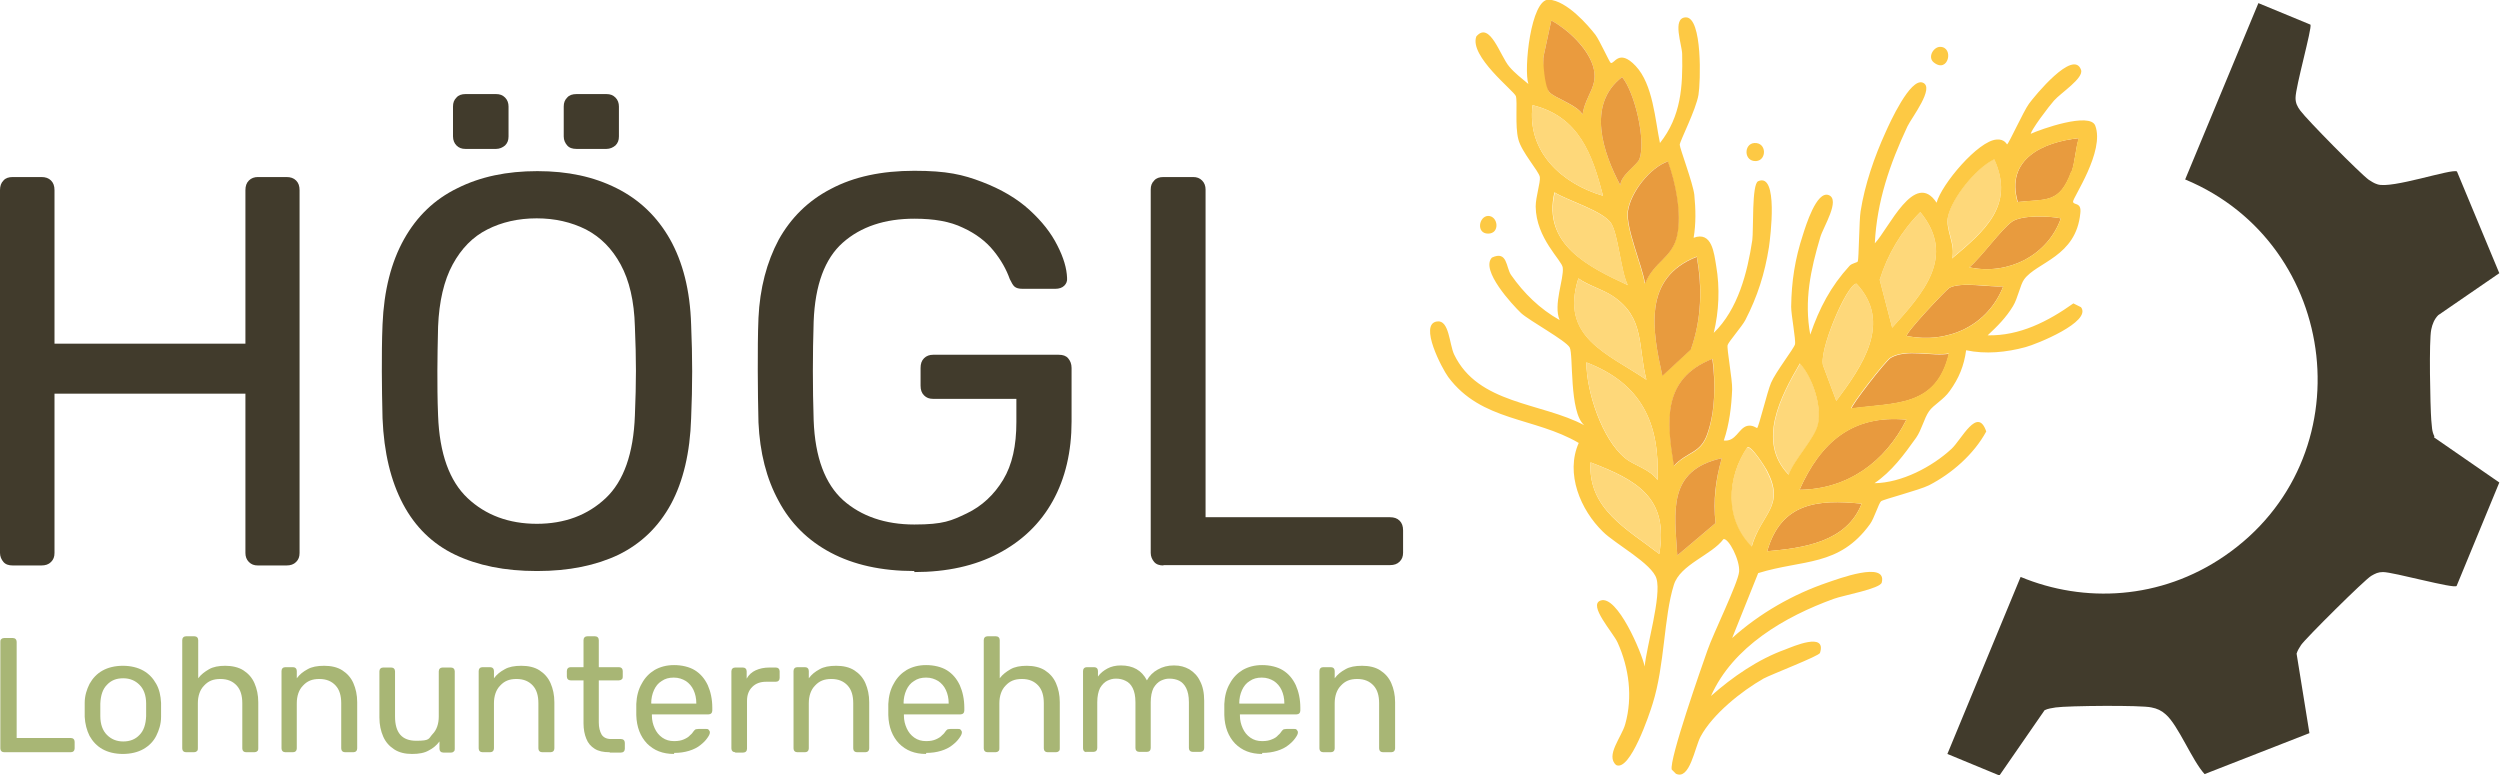 <?xml version="1.0" encoding="UTF-8"?>
<svg id="Ebene_1" xmlns="http://www.w3.org/2000/svg" version="1.1" viewBox="0 0 720.2 223.3">
  <!-- Generator: Adobe Illustrator 29.4.0, SVG Export Plug-In . SVG Version: 2.1.0 Build 152)  -->
  <defs>
    <style>
      .st0 {
        fill: #fed87a;
      }

      .st1 {
        fill: #413b2c;
      }

      .st2 {
        fill: #fdc944;
      }

      .st3 {
        fill: #a8b675;
      }

      .st4 {
        fill: #e89a3e;
      }

      .st5 {
        fill: #ea9b3e;
      }

      .st6 {
        fill: #e89b3e;
      }
    </style>
  </defs>
  <g>
    <path class="st3" d="M1.2,216.7c-.3,0-.6-.1-.8-.3-.2-.2-.3-.5-.3-.8v-30.7c0-.3,0-.6.3-.8.2-.2.5-.3.8-.3h2.5c.3,0,.6.1.8.3.2.2.3.5.3.8v27.7h15.6c.3,0,.6.1.8.3.2.2.3.5.3.8v1.9c0,.3-.1.6-.3.8-.2.2-.5.3-.8.3H1.2Z"/>
    <path class="st3" d="M35.5,217.2c-2.4,0-4.4-.5-6-1.4s-2.8-2.2-3.7-3.8c-.8-1.6-1.3-3.5-1.4-5.5,0-.5,0-1.2,0-2s0-1.5,0-2c0-2.1.6-3.9,1.4-5.5.9-1.6,2.1-2.9,3.7-3.8,1.6-.9,3.6-1.4,5.9-1.4s4.3.5,5.9,1.4c1.6.9,2.8,2.2,3.7,3.8.9,1.6,1.3,3.4,1.4,5.5,0,.5,0,1.2,0,2s0,1.5,0,2c0,2.1-.6,3.9-1.4,5.5-.8,1.6-2.1,2.9-3.7,3.8s-3.6,1.4-6,1.4ZM35.5,213.6c1.9,0,3.5-.6,4.7-1.9,1.2-1.2,1.8-3,1.9-5.4,0-.5,0-1.1,0-1.8s0-1.3,0-1.8c0-2.4-.7-4.2-1.9-5.4-1.2-1.2-2.7-1.9-4.7-1.9s-3.5.6-4.7,1.9c-1.2,1.2-1.8,3-1.9,5.4,0,.5,0,1.1,0,1.8s0,1.3,0,1.8c0,2.4.7,4.2,1.9,5.4,1.2,1.2,2.7,1.9,4.7,1.9Z"/>
    <path class="st3" d="M53.6,216.7c-.3,0-.6-.1-.8-.3-.2-.2-.3-.5-.3-.8v-31.2c0-.3.1-.6.3-.8s.5-.3.8-.3h2.4c.3,0,.6.1.8.3.2.2.3.5.3.8v11c.8-1.1,1.9-1.9,3.1-2.6,1.2-.7,2.8-1,4.7-1s3.8.4,5.2,1.3,2.5,2.1,3.2,3.7c.7,1.6,1.1,3.4,1.1,5.5v13.3c0,.3,0,.6-.3.8-.2.2-.5.3-.8.3h-2.4c-.3,0-.6-.1-.8-.3-.2-.2-.3-.5-.3-.8v-13c0-2.2-.5-3.9-1.6-5.1-1.1-1.2-2.6-1.9-4.7-1.9s-3.5.6-4.7,1.9c-1.2,1.2-1.8,3-1.8,5.1v13c0,.3,0,.6-.3.8-.2.2-.5.3-.8.3h-2.4Z"/>
    <path class="st3" d="M82.2,216.7c-.3,0-.6-.1-.8-.3-.2-.2-.3-.5-.3-.8v-22.3c0-.3.1-.6.3-.8.2-.2.5-.3.8-.3h2.2c.3,0,.6.1.8.3.2.2.3.5.3.8v2.1c.8-1.1,1.8-1.9,3.1-2.6,1.2-.7,2.8-1,4.8-1s3.8.4,5.2,1.3c1.4.9,2.5,2.1,3.2,3.7.7,1.6,1.1,3.4,1.1,5.5v13.3c0,.3-.1.6-.3.8s-.5.3-.8.3h-2.4c-.3,0-.6-.1-.8-.3-.2-.2-.3-.5-.3-.8v-13c0-2.2-.5-3.9-1.6-5.1-1.1-1.2-2.6-1.9-4.7-1.9s-3.5.6-4.7,1.9c-1.2,1.2-1.8,3-1.8,5.1v13c0,.3-.1.6-.3.8s-.5.3-.8.3h-2.4Z"/>
    <path class="st3" d="M118.7,217.2c-2,0-3.7-.4-5.1-1.3-1.4-.9-2.5-2.1-3.2-3.7-.7-1.6-1.1-3.4-1.1-5.5v-13.3c0-.3.1-.6.3-.8.2-.2.5-.3.8-.3h2.3c.3,0,.6.1.8.3.2.2.3.5.3.8v13c0,4.7,2,7,6.1,7s3.5-.6,4.7-1.9c1.2-1.2,1.8-3,1.8-5.1v-13c0-.3.1-.6.3-.8.2-.2.5-.3.8-.3h2.4c.3,0,.6.1.8.3s.3.5.3.8v22.3c0,.3,0,.6-.3.8-.2.2-.4.3-.8.3h-2.2c-.3,0-.6-.1-.8-.3-.2-.2-.3-.5-.3-.8v-2.1c-.8,1.1-1.9,2-3.1,2.6-1.2.7-2.8,1-4.8,1Z"/>
    <path class="st3" d="M139,216.7c-.3,0-.6-.1-.8-.3-.2-.2-.3-.5-.3-.8v-22.3c0-.3.1-.6.3-.8.2-.2.5-.3.8-.3h2.2c.3,0,.6.1.8.3.2.2.3.5.3.8v2.1c.8-1.1,1.8-1.9,3.1-2.6,1.2-.7,2.8-1,4.8-1s3.8.4,5.2,1.3c1.4.9,2.5,2.1,3.2,3.7.7,1.6,1.1,3.4,1.1,5.5v13.3c0,.3-.1.6-.3.8s-.5.3-.8.3h-2.4c-.3,0-.6-.1-.8-.3-.2-.2-.3-.5-.3-.8v-13c0-2.2-.5-3.9-1.6-5.1-1.1-1.2-2.6-1.9-4.7-1.9s-3.5.6-4.7,1.9c-1.2,1.2-1.8,3-1.8,5.1v13c0,.3-.1.6-.3.8s-.5.3-.8.3h-2.4Z"/>
    <path class="st3" d="M175.6,216.7c-1.8,0-3.2-.3-4.3-1-1.1-.7-1.9-1.6-2.4-2.9-.5-1.2-.8-2.7-.8-4.4v-12.4h-3.7c-.3,0-.6-.1-.8-.3-.2-.2-.3-.5-.3-.8v-1.6c0-.3.1-.6.3-.8.2-.2.5-.3.8-.3h3.7v-7.8c0-.3.1-.6.3-.8.2-.2.5-.3.8-.3h2.2c.3,0,.6.1.8.3.2.2.3.5.3.8v7.8h5.8c.3,0,.6.1.8.3s.3.5.3.8v1.6c0,.3,0,.6-.3.8-.2.2-.5.3-.8.3h-5.8v12.1c0,1.5.3,2.6.8,3.5.5.8,1.4,1.3,2.7,1.3h2.9c.3,0,.6.1.8.3.2.2.3.5.3.8v1.7c0,.3-.1.6-.3.8s-.5.3-.8.3h-3.2Z"/>
    <path class="st3" d="M194.2,217.2c-3.3,0-5.8-1-7.8-3-1.9-2-3-4.7-3.1-8.2,0-.4,0-.9,0-1.6s0-1.2,0-1.6c.1-2.2.6-4.2,1.6-5.9.9-1.7,2.2-3,3.7-3.9,1.6-.9,3.4-1.4,5.6-1.4s4.4.5,6,1.5c1.6,1,2.8,2.4,3.7,4.3.8,1.8,1.3,4,1.3,6.5v.8c0,.3-.1.6-.3.8-.2.2-.5.3-.8.3h-16.3v.4c0,1.3.3,2.5.8,3.6.5,1.1,1.2,2,2.2,2.7,1,.7,2.1,1,3.4,1s2.1-.2,2.8-.5,1.4-.7,1.8-1.2c.5-.4.8-.8.9-1,.3-.4.5-.6.7-.7.2,0,.4-.1.8-.1h2.3c.3,0,.5,0,.7.3.2.2.3.4.3.7,0,.5-.3,1-.8,1.7-.5.7-1.1,1.3-2,2-.9.7-1.9,1.2-3.2,1.6s-2.7.6-4.3.6ZM187.7,202.7h12.9c0-1.6-.3-2.8-.8-3.9-.5-1.1-1.3-2-2.2-2.6-1-.6-2.1-1-3.5-1s-2.5.3-3.5,1c-1,.6-1.7,1.5-2.2,2.6-.5,1.1-.8,2.4-.8,3.8h0Z"/>
    <path class="st3" d="M211.8,216.7c-.3,0-.6-.1-.8-.3-.2-.2-.3-.5-.3-.8v-22.2c0-.3.1-.6.3-.8.2-.2.5-.3.8-.3h2.2c.3,0,.6.1.8.3s.3.5.3.8v2.1c.6-1.1,1.5-1.9,2.6-2.4,1.1-.5,2.4-.8,4-.8h1.8c.3,0,.6.1.8.3.2.2.3.5.3.8v1.9c0,.3-.1.6-.3.8-.2.2-.5.3-.8.3h-2.8c-1.7,0-3,.5-4,1.5-1,1-1.5,2.3-1.5,4v13.8c0,.3-.1.6-.3.8-.2.2-.5.3-.8.3h-2.3Z"/>
    <path class="st3" d="M229.7,216.7c-.3,0-.6-.1-.8-.3-.2-.2-.3-.5-.3-.8v-22.3c0-.3.1-.6.3-.8.2-.2.5-.3.8-.3h2.2c.3,0,.6.1.8.3.2.2.3.5.3.8v2.1c.8-1.1,1.8-1.9,3.1-2.6,1.2-.7,2.8-1,4.8-1s3.8.4,5.2,1.3c1.4.9,2.5,2.1,3.2,3.7.7,1.6,1.1,3.4,1.1,5.5v13.3c0,.3-.1.6-.3.8s-.5.3-.8.3h-2.4c-.3,0-.6-.1-.8-.3-.2-.2-.3-.5-.3-.8v-13c0-2.2-.5-3.9-1.6-5.1-1.1-1.2-2.6-1.9-4.7-1.9s-3.5.6-4.7,1.9c-1.2,1.2-1.8,3-1.8,5.1v13c0,.3-.1.6-.3.8s-.5.3-.8.3h-2.4Z"/>
    <path class="st3" d="M266.8,217.2c-3.3,0-5.8-1-7.8-3-1.9-2-3-4.7-3.1-8.2,0-.4,0-.9,0-1.6s0-1.2,0-1.6c.1-2.2.6-4.2,1.6-5.9.9-1.7,2.2-3,3.7-3.9,1.6-.9,3.4-1.4,5.6-1.4s4.4.5,6,1.5c1.6,1,2.8,2.4,3.7,4.3.8,1.8,1.3,4,1.3,6.5v.8c0,.3-.1.6-.3.8-.2.2-.5.3-.8.3h-16.3v.4c0,1.3.3,2.5.8,3.6.5,1.1,1.2,2,2.2,2.7,1,.7,2.1,1,3.4,1s2.1-.2,2.8-.5,1.4-.7,1.8-1.2c.5-.4.8-.8.9-1,.3-.4.5-.6.7-.7.2,0,.4-.1.8-.1h2.3c.3,0,.5,0,.7.3.2.2.3.4.3.7,0,.5-.3,1-.8,1.7-.5.7-1.1,1.3-2,2-.9.7-1.9,1.2-3.2,1.6s-2.7.6-4.3.6ZM260.4,202.7h12.9c0-1.6-.3-2.8-.8-3.9-.5-1.1-1.3-2-2.2-2.6-1-.6-2.1-1-3.5-1s-2.5.3-3.5,1c-1,.6-1.7,1.5-2.2,2.6-.5,1.1-.8,2.4-.8,3.8h0Z"/>
    <path class="st3" d="M284.5,216.7c-.3,0-.6-.1-.8-.3-.2-.2-.3-.5-.3-.8v-31.2c0-.3.1-.6.3-.8s.5-.3.8-.3h2.4c.3,0,.6.1.8.3.2.2.3.5.3.8v11c.8-1.1,1.9-1.9,3.1-2.6,1.2-.7,2.8-1,4.7-1s3.8.4,5.2,1.3,2.5,2.1,3.2,3.7c.7,1.6,1.1,3.4,1.1,5.5v13.3c0,.3,0,.6-.3.8-.2.2-.5.3-.8.3h-2.4c-.3,0-.6-.1-.8-.3-.2-.2-.3-.5-.3-.8v-13c0-2.2-.5-3.9-1.6-5.1-1.1-1.2-2.6-1.9-4.7-1.9s-3.5.6-4.7,1.9c-1.2,1.2-1.8,3-1.8,5.1v13c0,.3,0,.6-.3.8-.2.2-.5.3-.8.3h-2.4Z"/>
    <path class="st3" d="M313.1,216.7c-.3,0-.6-.1-.8-.3-.2-.2-.3-.5-.3-.8v-22.3c0-.3.1-.6.3-.8.2-.2.5-.3.8-.3h2.1c.3,0,.6.1.8.3.2.2.3.5.3.8v1.6c.7-1,1.6-1.7,2.7-2.3,1.1-.6,2.4-.9,3.9-.9,3.5,0,6,1.4,7.5,4.3.7-1.3,1.8-2.4,3.1-3.1,1.4-.8,2.9-1.2,4.7-1.2s3.1.4,4.4,1.1c1.3.8,2.4,1.9,3.1,3.4.8,1.5,1.2,3.4,1.2,5.7v13.6c0,.3-.1.6-.3.8-.2.2-.5.3-.8.3h-2.2c-.3,0-.6-.1-.8-.3-.2-.2-.3-.5-.3-.8v-13.2c0-1.8-.3-3.1-.8-4.1-.5-1-1.2-1.7-2-2.1-.8-.4-1.8-.6-2.8-.6s-1.6.2-2.5.6c-.8.4-1.5,1.1-2.1,2.1-.5,1-.8,2.4-.8,4.1v13.2c0,.3-.1.6-.3.8s-.5.3-.8.3h-2.2c-.3,0-.6-.1-.8-.3-.2-.2-.3-.5-.3-.8v-13.2c0-1.8-.3-3.1-.8-4.1-.5-1-1.2-1.7-2.1-2.1-.8-.4-1.7-.6-2.7-.6s-1.6.2-2.5.6c-.8.4-1.5,1.1-2.1,2.1-.5,1-.8,2.4-.8,4.1v13.2c0,.3-.1.6-.3.8-.2.2-.5.3-.8.3h-2.3Z"/>
    <path class="st3" d="M363.6,217.2c-3.3,0-5.8-1-7.8-3-1.9-2-3-4.7-3.1-8.2,0-.4,0-.9,0-1.6s0-1.2,0-1.6c.1-2.2.6-4.2,1.6-5.9.9-1.7,2.2-3,3.7-3.9,1.6-.9,3.4-1.4,5.6-1.4s4.4.5,6,1.5c1.6,1,2.8,2.4,3.7,4.3.8,1.8,1.3,4,1.3,6.5v.8c0,.3-.1.6-.3.8-.2.2-.5.3-.8.3h-16.3v.4c0,1.3.3,2.5.8,3.6.5,1.1,1.2,2,2.2,2.7,1,.7,2.1,1,3.4,1s2.1-.2,2.8-.5c.8-.3,1.4-.7,1.8-1.2.5-.4.8-.8.9-1,.3-.4.5-.6.7-.7.2,0,.4-.1.8-.1h2.3c.3,0,.5,0,.7.3.2.2.3.4.3.7,0,.5-.3,1-.8,1.7s-1.1,1.3-2,2c-.9.7-1.9,1.2-3.2,1.6-1.3.4-2.7.6-4.3.6ZM357.1,202.7h12.9c0-1.6-.3-2.8-.8-3.9-.5-1.1-1.3-2-2.2-2.6-1-.6-2.1-1-3.5-1s-2.5.3-3.5,1c-1,.6-1.7,1.5-2.2,2.6-.5,1.1-.8,2.4-.8,3.8h0Z"/>
    <path class="st3" d="M381.2,216.7c-.3,0-.6-.1-.8-.3-.2-.2-.3-.5-.3-.8v-22.3c0-.3.1-.6.3-.8.2-.2.5-.3.8-.3h2.2c.3,0,.6.1.8.3s.3.5.3.8v2.1c.8-1.1,1.8-1.9,3.1-2.6,1.2-.7,2.8-1,4.8-1s3.8.4,5.2,1.3c1.4.9,2.5,2.1,3.2,3.7.7,1.6,1.1,3.4,1.1,5.5v13.3c0,.3-.1.6-.3.8s-.5.3-.8.3h-2.4c-.3,0-.6-.1-.8-.3-.2-.2-.3-.5-.3-.8v-13c0-2.2-.5-3.9-1.6-5.1-1.1-1.2-2.6-1.9-4.7-1.9s-3.5.6-4.7,1.9c-1.2,1.2-1.8,3-1.8,5.1v13c0,.3-.1.6-.3.8s-.5.3-.8.3h-2.4Z"/>
  </g>
  <g>
    <path class="st1" d="M3.7,162.9c-1.2,0-2.1-.3-2.7-1-.6-.7-1-1.6-1-2.6V54.8c0-1.2.3-2.1,1-2.8.6-.7,1.5-1,2.7-1h8.2c1.2,0,2.1.3,2.8,1,.7.7,1,1.6,1,2.8v44.2h55v-44.2c0-1.2.3-2.1,1-2.8.7-.7,1.6-1,2.6-1h8.2c1.2,0,2.1.3,2.8,1,.7.7,1,1.6,1,2.8v104.5c0,1.1-.3,1.9-1,2.6-.7.7-1.6,1-2.8,1h-8.2c-1.1,0-1.9-.3-2.6-1-.7-.7-1-1.6-1-2.6v-45.9H15.7v45.9c0,1.1-.3,1.9-1,2.6-.7.7-1.6,1-2.8,1H3.7Z"/>
    <path class="st1" d="M154.6,164.5c-9.2,0-17-1.6-23.5-4.7-6.5-3.1-11.5-8-15-14.6-3.5-6.6-5.5-14.8-5.9-24.7-.1-4.7-.2-9.2-.2-13.5s0-8.8.2-13.5c.4-9.8,2.5-18,6.2-24.6,3.7-6.6,8.8-11.5,15.4-14.7,6.6-3.3,14.2-4.9,23-4.9s16.2,1.6,22.8,4.9c6.6,3.3,11.7,8.2,15.4,14.7,3.7,6.6,5.8,14.7,6.1,24.6.2,4.7.3,9.2.3,13.5s-.1,8.8-.3,13.5c-.3,9.9-2.3,18.2-5.8,24.7-3.6,6.6-8.6,11.4-15.1,14.6-6.5,3.1-14.3,4.7-23.4,4.7ZM154.6,150.9c8.1,0,14.7-2.5,19.9-7.4,5.2-4.9,8-12.9,8.4-23.8.2-4.8.3-9.1.3-12.9s-.1-8-.3-12.7c-.2-7.4-1.6-13.3-4.1-17.9-2.5-4.6-5.8-7.9-10-10.1-4.2-2.1-8.9-3.2-14.2-3.2s-10.1,1.1-14.2,3.2c-4.2,2.1-7.5,5.5-10,10.1-2.5,4.6-3.9,10.6-4.2,17.9-.1,4.7-.2,8.9-.2,12.7s0,8.1.2,12.9c.4,11,3.3,18.9,8.5,23.8,5.2,4.9,11.9,7.4,20,7.4ZM134.1,42.9c-1.1,0-1.9-.3-2.6-1-.6-.6-1-1.5-1-2.6v-8.6c0-1.1.3-1.9,1-2.6.6-.7,1.5-1,2.6-1h8.8c1.1,0,1.9.3,2.6,1,.7.7,1,1.6,1,2.6v8.6c0,1.1-.3,1.9-1,2.6-.7.6-1.6,1-2.6,1h-8.8ZM166.1,42.9c-1.2,0-2.1-.3-2.7-1s-1-1.5-1-2.6v-8.6c0-1.1.3-1.9,1-2.6.6-.7,1.5-1,2.7-1h8.6c1.1,0,1.9.3,2.6,1,.7.7,1,1.6,1,2.6v8.6c0,1.1-.3,1.9-1,2.6-.7.6-1.6,1-2.6,1h-8.6Z"/>
    <path class="st1" d="M263.4,164.5c-9.5,0-17.5-1.8-24.1-5.3-6.6-3.5-11.6-8.5-15-14.9-3.5-6.4-5.4-13.9-5.8-22.6-.1-4.7-.2-9.7-.2-15s0-10.3.2-15.1c.4-8.6,2.4-16.1,5.8-22.5,3.5-6.3,8.5-11.3,15.1-14.7,6.6-3.5,14.6-5.2,24-5.2s14,1.1,19.5,3.2c5.5,2.1,10.1,4.8,13.7,8.1,3.6,3.3,6.2,6.6,8,10.2,1.8,3.5,2.7,6.6,2.8,9.3.1,1-.2,1.7-.8,2.3-.6.6-1.5.9-2.6.9h-9.4c-1.1,0-1.8-.2-2.3-.6-.5-.4-.9-1.2-1.4-2.2-1-2.8-2.5-5.5-4.7-8.2-2.2-2.7-5.1-4.9-8.8-6.6-3.7-1.8-8.3-2.6-14-2.6-8.5,0-15.4,2.3-20.6,6.9-5.2,4.6-8,12.2-8.4,22.7-.3,9.5-.3,19,0,28.5.4,10.7,3.3,18.3,8.5,23,5.2,4.6,12.1,7,20.5,7s10.7-1.1,15.1-3.2c4.4-2.1,7.9-5.4,10.5-9.7,2.6-4.3,3.8-9.8,3.8-16.6v-6.7h-24c-1.1,0-1.9-.3-2.6-1-.7-.7-1-1.6-1-2.8v-5.1c0-1.2.3-2.1,1-2.8s1.6-1,2.6-1h36.2c1.2,0,2.1.3,2.7,1,.6.7,1,1.6,1,2.8v15.4c0,8.7-1.8,16.4-5.4,22.9-3.6,6.5-8.8,11.5-15.6,15.1-6.8,3.6-14.9,5.4-24.3,5.4Z"/>
    <path class="st1" d="M335.2,162.9c-1.2,0-2.1-.3-2.7-1-.6-.7-1-1.6-1-2.6V54.6c0-1.1.3-1.9,1-2.6.6-.7,1.5-1,2.7-1h8.5c1.1,0,1.9.3,2.6,1,.7.7,1,1.6,1,2.6v94.4h53.1c1.2,0,2.1.3,2.8,1,.7.7,1,1.6,1,2.8v6.4c0,1.1-.3,1.9-1,2.6-.7.7-1.6,1-2.8,1h-65.3Z"/>
  </g>
  <path class="st1" d="M701.3,125.7c-.8-1.5-.7-3.1-.9-4.7-.3-4-.7-23,0-26.1.3-1.5.9-3,2-4.1l17.6-12.1-12.2-29.3c-1.5-.9-18.9,5.1-22.9,3.7-1-.3-1.7-.8-2.5-1.3-2.6-1.9-17.7-17.2-19.7-19.9-.9-1.2-1.4-2.2-1.4-3.7,0-3.2,4.8-20.1,4.3-21.1l-15-6.2-21.1,50.8c44.8,18.6,52.2,80.5,11.3,108.5-18.4,12.6-40.4,13.6-58.7,6l-21.1,51,15,6.2,13-18.8c1-.5,2.1-.6,3.2-.8,3.4-.5,24.8-.7,27.6,0,1.6.3,2.9.9,4.1,2,3.6,3.1,7.6,13.3,11.2,17.2l30.2-11.8-3.7-22.9c.3-1,.8-1.7,1.3-2.5,1.3-1.9,18.3-18.8,20.2-19.9,1.2-.7,2-1.1,3.4-1.1,3,0,20.5,4.9,21.2,4l12.3-29.8-18.8-13Z"/>
  <g>
    <path class="st2" d="M505.4,41.2c3.6-.2,3.6,5,.5,5.2-3.6.2-3.6-5-.5-5.2Z"/>
    <path class="st2" d="M558.9,13.5c4.1,0,2.4,7.8-1.8,4.5-1.9-1.5-.1-4.5,1.8-4.5Z"/>
    <path class="st2" d="M428.7,62.2c2.9,0,3.5,5.1,0,5.1s-2.7-5,0-5.1Z"/>
    <g>
      <path class="st0" d="M545.1,94.4l-3.6-13.8c2.3-7.4,6.3-14.1,11.7-19.5,10.5,12.8.7,23.5-8.1,33.3Z"/>
      <path class="st0" d="M529,115.5l-3.7-9.9c-1.8-3.7,6.8-23.8,9.5-23.9,10.5,11.2,1.6,23.8-5.8,33.8Z"/>
      <path class="st0" d="M515.3,136.7c-9.1-9.5-2.3-22.4,3.3-32,3.6,3.9,6.3,12.4,5.2,17.5-.9,4.1-6.9,10.2-8.4,14.5Z"/>
      <path class="st0" d="M562.3,74.5c1.3-4.2-1.9-8.3-1.1-12.3,1.2-5.4,8.1-13.9,13.3-16.4,6.1,13.4-3,20.8-12.2,28.6Z"/>
      <path class="st4" d="M577.1,82.5c-4.5,11.4-16,16.6-27.8,14.3-.6-.7,11.5-13.5,12.3-13.9,3.5-1.8,11.6-.1,15.5-.4Z"/>
      <path class="st0" d="M504.6,157.6c-7.9-7.8-7.2-19.9-1.3-28.7,1.3-.4,5.1,5.6,5.6,6.7,5.5,10.5-1.6,12.2-4.4,22.1Z"/>
      <path class="st6" d="M596.7,49.5c-3.4,9.2-7.1,7.8-15.4,8.7-3.6-12.3,7.1-17.3,17.6-18.4-1,3-1.1,6.9-2.1,9.7Z"/>
      <path class="st6" d="M593.7,62.9c-3.8,10.8-15.4,16.5-26.4,14.1,3.3-2.7,9.4-11.2,12.4-13.2,2.9-1.9,10.6-1.6,14-.9Z"/>
      <path class="st6" d="M561.5,101.8c-3.6,15.6-15.5,14.1-28.1,15.9-.1-.9,9.8-13.7,11.3-14.6,4.6-2.7,11.9-.3,16.9-1.2Z"/>
      <path class="st4" d="M549.2,120.9c-6.1,12.2-17,20.1-30.8,20.2,6.1-13.7,15.2-21.7,30.8-20.2Z"/>
      <path class="st4" d="M536.3,145.1c-4.3,11.1-16.9,12.8-27.2,13.7,4-14,14.5-15,27.2-13.7Z"/>
      <g>
        <path class="st2" d="M584.9,38.6c3-1.4,17.2-6.4,18.7-2.4,2.8,7.4-6.5,20.8-6.4,21.9s2.5,0,2.1,3.3c-1.2,12.6-12.6,14.1-16.2,19.1-1.1,1.5-1.8,5.4-3.2,7.7-2,3.3-4.5,5.8-7.3,8.4,9.2.2,17.4-4,24.7-9.2l2.2,1.1c3.2,4.2-12.9,10.7-16,11.5-5.5,1.5-11.5,2.1-17.1.9-.6,4.5-2.1,8.1-4.7,11.7-1.8,2.6-4.7,4-6,5.9-1.4,2-2.1,5.3-3.7,7.6-3.5,4.9-7,9.7-12,13.1,7.8-.1,16.6-4.7,22.2-9.9,2.9-2.7,7.5-12.4,10-5-3.6,6.6-9.9,12.1-16.5,15.5-2.8,1.4-13.3,4.1-13.8,4.6-.7.6-2,5-3.2,6.6-8.9,12.3-19.3,10.1-32.2,14.1l-7.5,18.7c7.9-7.1,17.5-12.6,27.5-16,2.7-.9,17.2-6.4,15.6,0-.4,1.8-11.1,3.7-13.8,4.7-14.1,5.1-29.1,13.8-35.4,28,6.2-5.5,13.6-10.6,21.4-13.4,2.1-.8,12-5.2,10,1-.3.9-14.1,6.2-16.3,7.4-6.3,3.6-14.6,10.2-18.1,16.7-1.7,3.2-3.1,12.6-7.1,10.7l-1.2-1.2c-.8-2.8,8.6-29.6,10.3-34.4,1.6-4.7,8.8-19.3,9.1-22.6s-3-9.7-4.5-9.4c-3.4,4.6-12.5,7.3-14.3,13.2-2.9,9.2-2.6,23.1-6.1,34.2-.9,3-6.5,19.6-10.5,17.7-3.2-2.7,1.6-8.1,2.6-11.8,2.2-7.8,1.1-16.2-2.2-23.5-1.3-2.9-8.6-10.8-4.9-12.1,4.8-1.7,11.9,15.1,12.7,19,.5-5.7,4.9-20.3,3.4-25.3-1.2-4.3-12-10.1-15.4-13.5-6.5-6.3-10.9-16.8-7-25.6-12.8-7.5-28-6.1-37.6-19-1.7-2.3-8.6-15.3-3.2-16,3.5-.5,3.5,6.5,4.9,9.5,6.9,14.4,25.1,13.8,37.5,20.4-4.4-3.7-3.1-20.4-4.2-22.4s-11.6-7.7-14-9.9c-2.5-2.4-11.8-12.4-8.4-16,4.5-2.1,4,2.8,5.5,5,3.7,5.3,8.3,9.8,14,13-1.9-4.4,1.3-11.9.9-15.1-.2-2.1-7.7-8.4-7.8-17.6,0-2.8,1.4-6.9,1.2-8.5s-5.3-7.2-6.2-10.9c-1-3.8-.2-10.7-.7-12.4-.5-1.5-13.5-11.5-11.4-17.2,3.9-4.6,6.9,5.7,9.5,8.7,1.6,1.9,3.6,3.4,5.5,5-1.4-4.1.7-24.6,5.9-24.3s11.3,7.4,13.4,10.1c1.2,1.6,4,7.8,4.4,8.1,1,.6,2.3-4.3,7.2.9,5,5.3,5.6,15.5,7,22.2,6.1-7.7,6.6-16.3,6.4-25.6,0-2.6-3-10.4,1-10.6,4.9-.2,4.3,18.9,3.7,22.3-.7,4.3-5.4,13.4-5.4,14.4s3.8,11,4.2,14.4c.4,4,.5,8.4-.2,12.4,5.3-2,5.9,4.5,6.5,8.1,1.1,6.3.8,13.1-.7,19.3,7-6.8,9.7-17.4,11.1-26.7.4-2.9-.2-16.2,1.7-17,5.9-2.6,3.5,16.2,3.1,19-1.2,7.6-3.3,14.2-6.8,21-1,1.9-4.8,6.2-5.1,7.2s1.4,10,1.3,12.8c-.2,4.9-.8,10-2.4,14.7,3.5.4,4.2-3.5,6.7-4.2,1.6-.4,2.8.7,2.9.6.5-.4,2.9-10.4,4-13,1.3-3.1,6.6-9.9,6.9-11.1s-1.1-8.5-1.1-10.8c.1-7.4,1.1-13.8,3.4-20.8.8-2.5,3.9-12.7,7.4-11.4s-1.6,9.3-2.4,12.1c-2.8,9.4-4.7,18.3-2.9,28.1,2.6-7.6,5.9-13.9,11.3-19.8.7-.8,2.2-.9,2.4-1.3.3-.6.4-12.1.8-14.4,1.2-7.7,4-15.8,7.2-22.8,1.2-2.7,7.1-15.7,10.7-14.3s-3.2,10.1-4.4,12.6c-5.1,10.9-8.8,21.6-9.4,33.7,4-4.2,11.5-21.3,17.8-11.7,1.4-5.3,12-17.9,17.3-18.2,2.3-.2,2.9,1.4,3,1.4.6-.4,4.7-9.5,6.3-11.7s12.8-15.9,15-9.8c.9,2.4-5.9,6.7-7.8,8.9-1.1,1.2-7.2,9.1-6.7,9.9ZM446.9,5.9l-2.2,10.2c-.3,1.2.9,9.6,1.6,10.4,1.4,1.7,8,3.7,9.6,6.5.9-5.9,4.8-8.1,3-14-1.6-5.3-7.2-10.5-12-13.1ZM596.7,49.5c1.1-2.9,1.2-6.7,2.1-9.7-10.4,1.2-21.1,6.1-17.6,18.4,8.4-1,12,.5,15.4-8.7ZM466.8,53.4c0-2.9,4.8-5.9,5.5-7.6,1.9-5.2-1.3-19.1-5-23.6-10.3,7.9-5.5,21.8-.5,31.2ZM562.3,74.5c9.2-7.8,18.3-15.2,12.2-28.6-5.2,2.5-12,10.9-13.3,16.4-.9,3.9,2.3,8.1,1.1,12.3ZM593.7,62.9c-3.4-.7-11.1-1-14,.9-3,2-9,10.5-12.4,13.2,11,2.4,22.6-3.3,26.4-14.1ZM441.5,30.3c-1.7,13.4,8.4,22.6,20.3,26.1-3.1-11.9-6.9-22.8-20.3-26.1ZM545.1,94.4c8.8-9.8,18.6-20.5,8.1-33.3-5.4,5.4-9.4,12.1-11.7,19.5l3.6,13.8ZM473.9,81.6c2.5-6.2,7.9-7.3,9.2-13.9,1.3-6.3-.5-15.2-2.7-21.2-5.2,1.9-10.7,8.9-11.5,14.3-.7,4.7,4.1,15.7,4.9,20.8ZM577.1,82.5c-4,.2-12-1.4-15.5.4-.8.4-12.9,13.2-12.3,13.9,11.8,2.3,23.3-2.8,27.8-14.3ZM464.2,64.4c-2.4-3.7-12.6-6.6-16.4-9-3.5,15,9.9,21.5,21.1,26.7-2-3.9-2.7-14.6-4.8-17.8ZM529,115.5c7.4-9.9,16.3-22.6,5.8-33.8-2.8.1-11.3,20.2-9.5,23.9l3.7,9.9ZM488.8,73.9c-15.6,6.1-12.8,21.2-9.9,34.3l8.2-7.6c3.1-8.8,3.4-17.7,1.7-26.8ZM561.5,101.8c-5,.9-12.3-1.5-16.9,1.2-1.5.9-11.4,13.7-11.3,14.6,12.7-1.7,24.5-.3,28.1-15.9ZM454.7,80.2c-5.4,17,8.4,21.6,19.6,29.2-2.5-9.8-.4-17.9-9.7-24.1-3-2-6.9-3-9.9-5.1ZM515.3,136.7c1.5-4.3,7.5-10.4,8.4-14.5,1.2-5.2-1.6-13.6-5.2-17.5-5.6,9.6-12.4,22.5-3.3,32ZM493.3,103.4c-14.5,5.8-13.1,17.9-11,30.8,3.9-4.1,7.6-3.4,9.6-9.1,2.3-6.7,2.3-14.7,1.5-21.7ZM549.2,120.9c-15.6-1.4-24.7,6.6-30.8,20.2,13.8-.2,24.7-8,30.8-20.2ZM477.5,138.3c.7-16.4-4.6-27.8-20.5-33.9,0,8.4,4.5,22.2,11.2,27.6,2.5,2.1,7.1,3.1,9.3,6.3ZM504.6,157.6c2.8-9.9,9.9-11.6,4.4-22.1-.6-1.1-4.4-7.1-5.6-6.7-6,8.8-6.6,20.9,1.3,28.7ZM483.2,160l11-9.3c-.6-6.5,0-12.3,1.8-18.7-15.7,3.5-13.6,15.3-12.8,28ZM536.3,145.1c-12.7-1.3-23.2-.3-27.2,13.7,10.3-.9,22.9-2.6,27.2-13.7ZM458.2,133.2c-.8,13.5,10.7,19.3,19.8,26.4,2.8-16.2-6.4-21.3-19.8-26.4Z"/>
        <path class="st0" d="M477.5,138.3c-2.2-3.2-6.8-4.2-9.3-6.3-6.6-5.4-11.2-19.2-11.2-27.6,15.9,6.1,21.2,17.5,20.5,33.9Z"/>
        <path class="st6" d="M473.9,81.6c-.8-5.1-5.6-16.1-4.9-20.8.8-5.4,6.3-12.5,11.5-14.3,2.2,6,4,14.9,2.7,21.2-1.3,6.6-6.8,7.7-9.2,13.9Z"/>
        <path class="st6" d="M488.8,73.9c1.6,9.1,1.4,18-1.7,26.8l-8.2,7.6c-2.9-13.2-5.7-28.2,9.9-34.3Z"/>
        <path class="st5" d="M493.3,103.4c.9,7,.9,15-1.5,21.7-2,5.6-5.7,4.9-9.6,9.1-2.1-12.9-3.4-25,11-30.8Z"/>
        <path class="st5" d="M446.9,5.9c4.8,2.6,10.4,7.9,12,13.1,1.8,5.9-2.1,8.1-3,14-1.5-2.8-8.2-4.8-9.6-6.5s-1.9-9.3-1.6-10.4l2.2-10.2Z"/>
        <path class="st6" d="M466.8,53.4c-5-9.4-9.8-23.3.5-31.2,3.7,4.5,6.9,18.4,5,23.6-.6,1.7-5.5,4.7-5.5,7.6Z"/>
        <path class="st4" d="M483.2,160c-.8-12.7-2.9-24.5,12.8-28-1.8,6.4-2.5,12.1-1.8,18.7l-11,9.3Z"/>
        <path class="st0" d="M454.7,80.2c3,2.2,6.9,3.1,9.9,5.1,9.3,6.3,7.2,14.3,9.7,24.1-11.3-7.6-25.1-12.2-19.6-29.2Z"/>
        <path class="st0" d="M441.5,30.3c13.4,3.3,17.3,14.1,20.3,26.1-11.9-3.5-22-12.7-20.3-26.1Z"/>
        <path class="st0" d="M458.2,133.2c13.4,5.2,22.6,10.2,19.8,26.4-9-7.1-20.6-12.9-19.8-26.4Z"/>
        <path class="st0" d="M464.2,64.4c2,3.2,2.8,13.8,4.8,17.8-11.3-5.2-24.6-11.7-21.1-26.7,3.8,2.4,14,5.3,16.4,9Z"/>
      </g>
    </g>
  </g>
</svg>